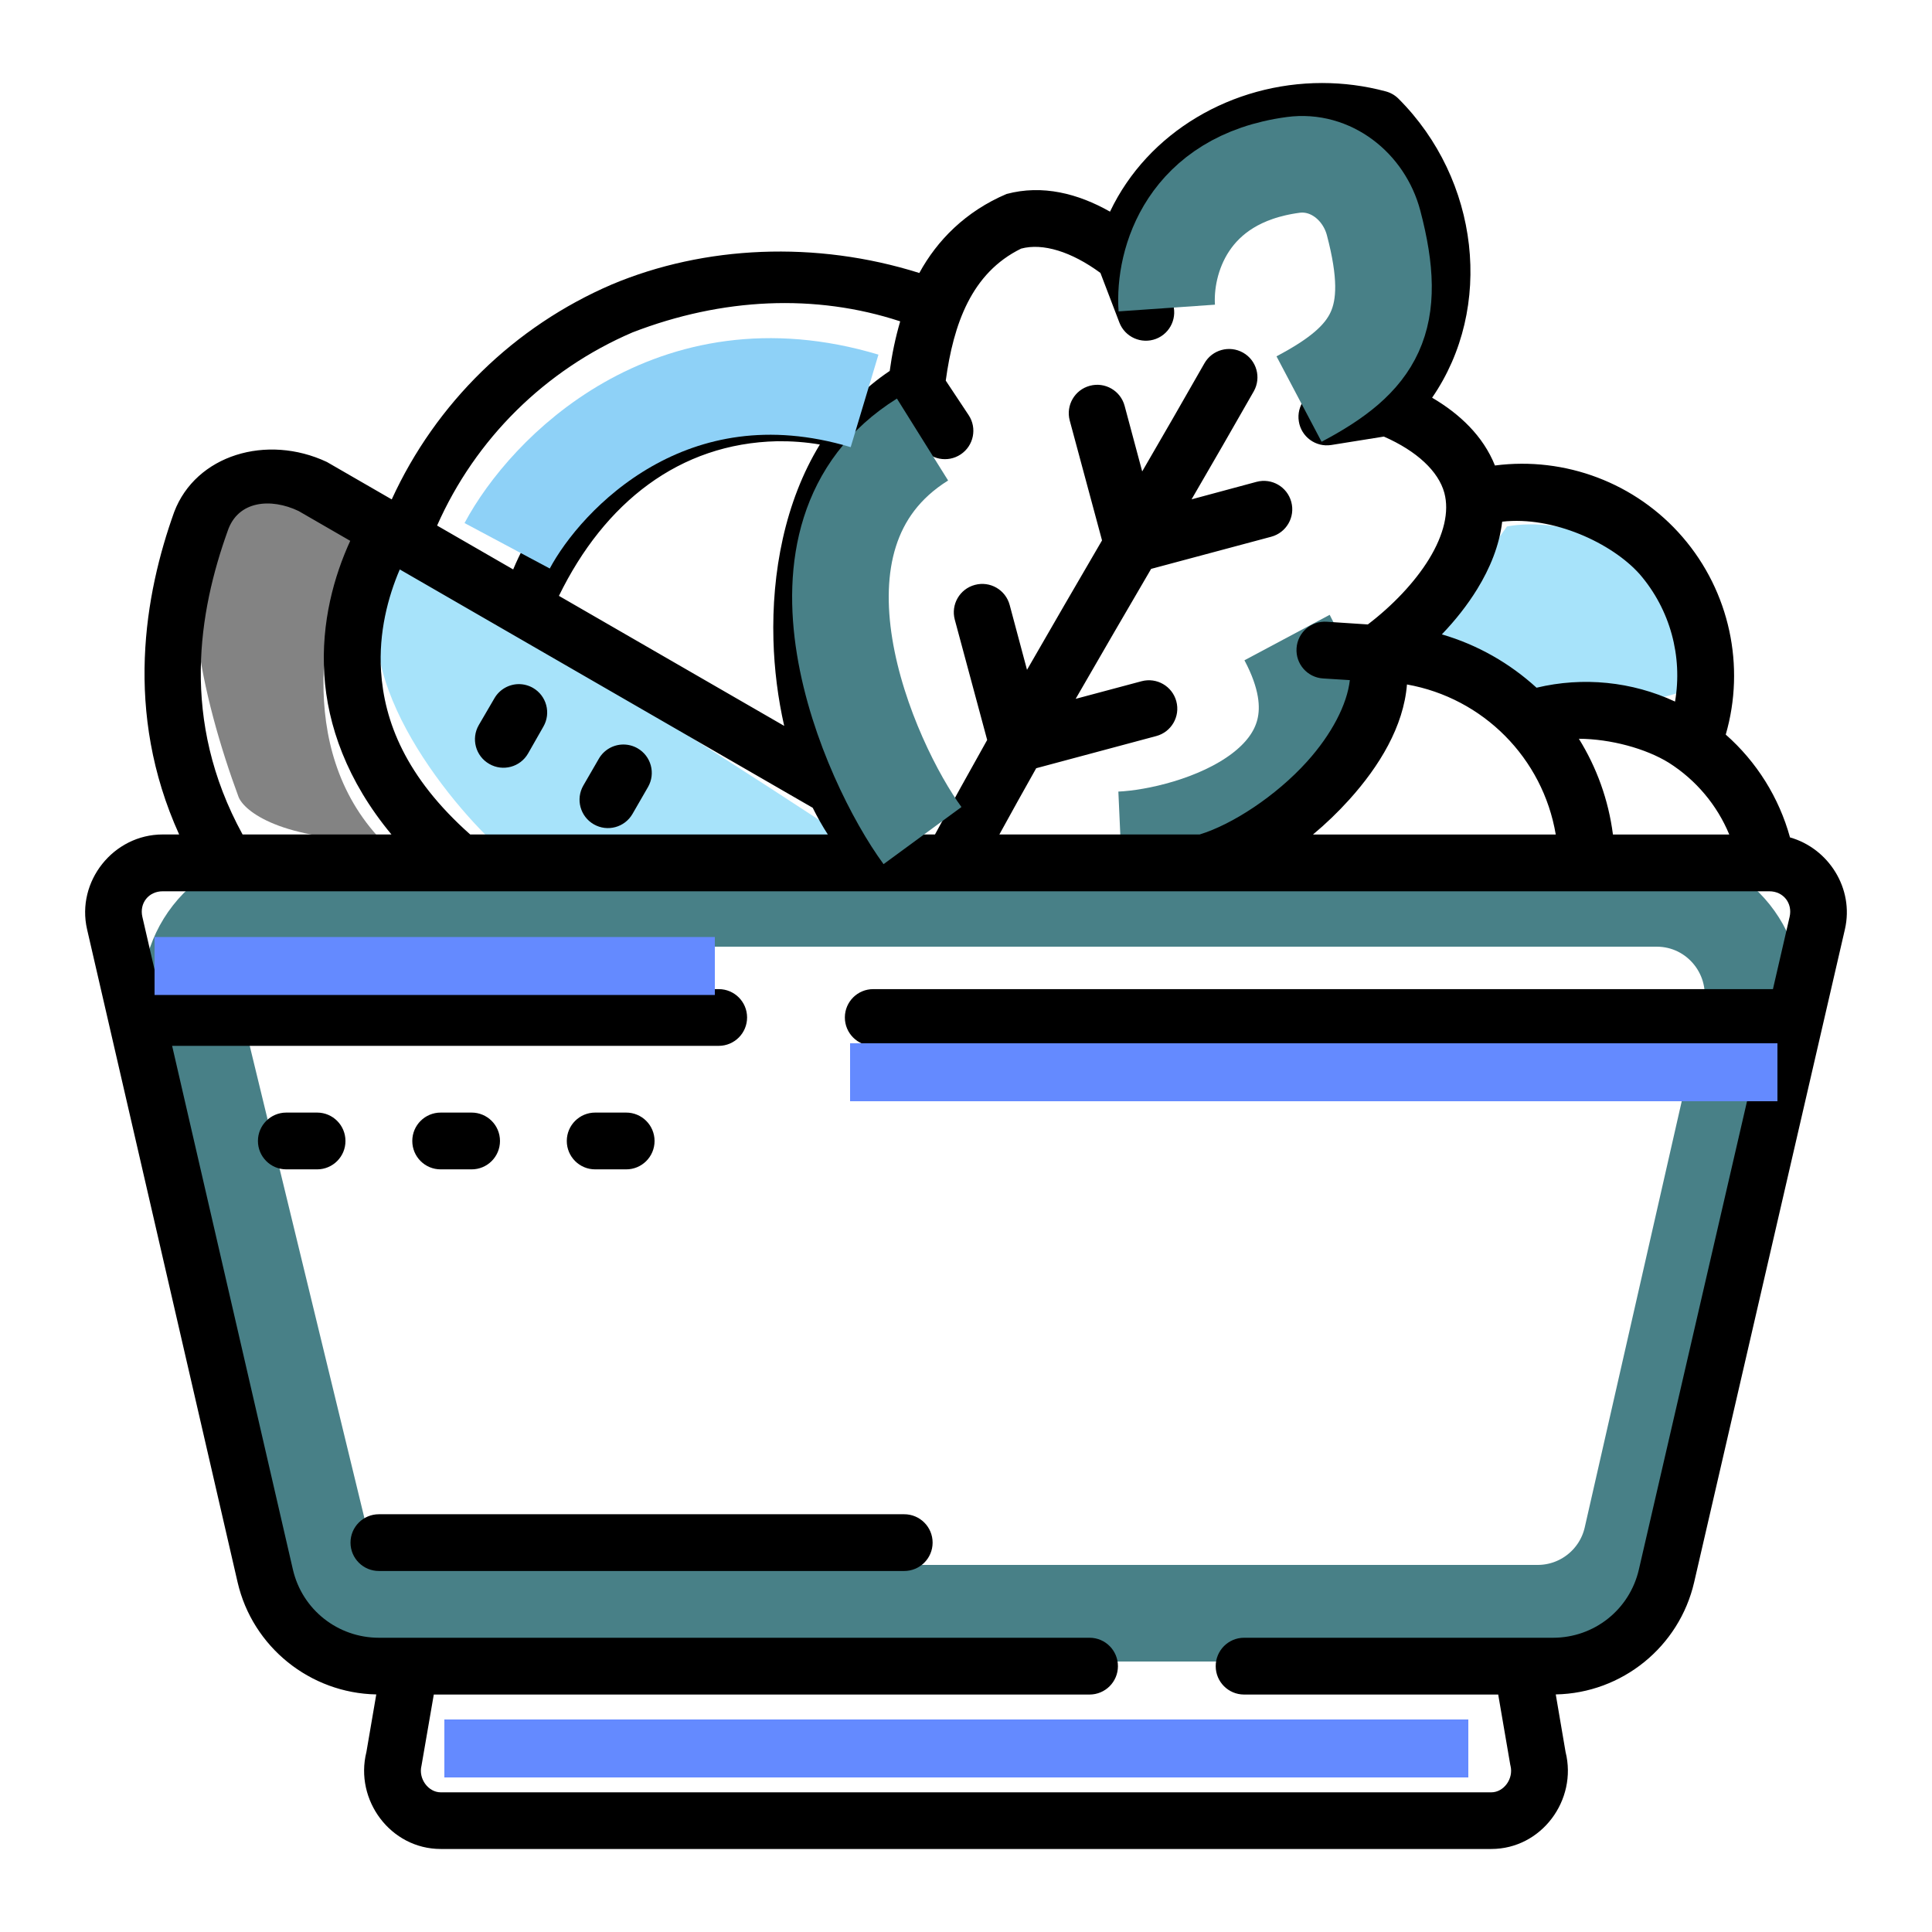 <?xml version="1.0" encoding="UTF-8"?> <svg xmlns="http://www.w3.org/2000/svg" width="100" height="100" viewBox="0 0 100 100" fill="none"> <path d="M18.249 28.25C17.582 26.583 15.349 23.9 11.749 26.5C8.664 28.728 10.5 36.257 12.347 41.249C12.648 41.999 14.549 43.5 19.749 43.5C15.149 38.7 16.832 31.333 18.249 28.25Z" fill="#838383"></path> <path d="M78 27.25L73.75 33.25L78 35.5C78.667 36.416 81.6 37.7 88 35.5C86.4 27.7 80.667 26.75 78 27.25Z" fill="#A7E3FA"></path> <path d="M20.778 29C17.062 33.4 22.326 40.5 25.422 43.5H44C39.993 40.833 29.739 34.2 20.778 29Z" fill="#A7E3FA"></path> <path d="M57.999 43.47C61.699 43.303 70.692 40.638 66.618 33" stroke="#488087" stroke-width="5"></path> <path d="M85.745 46.5H14.834C11.595 46.5 9.236 49.532 10.001 52.68L16.557 79.68C17.102 81.922 19.109 83.5 21.416 83.5H79.589C81.923 83.5 83.946 81.885 84.464 79.61L90.609 52.61C91.322 49.48 88.954 46.5 85.745 46.5Z" stroke="#488087" stroke-width="5"></path> <path d="M68.434 4.297C63.8 4.296 59.421 6.819 57.454 10.955C55.802 10.019 53.959 9.542 52.097 10.041C49.983 10.94 48.506 12.437 47.584 14.13C42.222 12.44 36.455 12.713 31.677 14.72C26.617 16.892 22.558 20.866 20.276 25.849L16.918 23.911C13.805 22.449 10.135 23.55 9.015 26.503C7.496 30.742 6.396 36.849 9.273 43.192H8.419C5.872 43.192 3.935 45.62 4.507 48.102L12.298 81.896C13.071 85.245 16.051 87.639 19.476 87.703L18.965 90.685C18.345 93.167 20.212 95.703 22.814 95.703H77.188C79.79 95.703 81.654 93.167 81.034 90.685L80.526 87.703C83.95 87.638 86.917 85.244 87.689 81.896L95.492 48.102C95.981 45.983 94.639 43.907 92.65 43.344C92.082 41.281 90.923 39.43 89.324 38.022C90.349 34.485 89.529 30.627 87.093 27.802C84.671 24.993 81.007 23.623 77.378 24.094C76.767 22.57 75.561 21.427 74.126 20.585C77.337 15.925 76.577 9.3 72.385 5.108C72.202 4.926 71.976 4.796 71.726 4.73C70.633 4.437 69.526 4.297 68.434 4.297ZM70.501 7.623C73.65 11.125 74.019 16.402 71.072 19.713L68.451 20.128C67.648 20.253 67.099 21.006 67.227 21.809C67.351 22.611 68.104 23.16 68.907 23.033L71.628 22.597C73.331 23.343 74.459 24.395 74.76 25.516C75.016 26.474 74.748 27.665 73.957 28.952C73.224 30.143 72.074 31.351 70.799 32.321L68.669 32.181C67.857 32.131 67.158 32.746 67.109 33.557C67.057 34.369 67.674 35.068 68.485 35.117L69.868 35.203C69.725 36.462 68.93 38.002 67.651 39.421C66.05 41.196 63.782 42.678 62.094 43.192H51.727C52.355 42.045 52.992 40.903 53.634 39.763L59.845 38.099C60.631 37.891 61.098 37.083 60.886 36.298C60.676 35.515 59.871 35.051 59.088 35.26L55.676 36.172C56.966 33.927 58.274 31.687 59.582 29.445L65.796 27.782C66.581 27.573 67.048 26.766 66.837 25.981C66.628 25.197 65.823 24.73 65.038 24.94L61.675 25.846C62.755 23.986 63.834 22.122 64.898 20.249C65.292 19.545 65.045 18.655 64.345 18.256C63.639 17.854 62.741 18.1 62.34 18.806C61.278 20.675 60.201 22.539 59.12 24.401L58.211 21.009C58.002 20.223 57.195 19.756 56.41 19.968C55.626 20.176 55.16 20.982 55.369 21.766L57.041 27.971C55.742 30.199 54.445 32.428 53.158 34.67L52.261 31.315C52.052 30.529 51.245 30.062 50.46 30.274C49.676 30.482 49.209 31.288 49.419 32.072L51.096 38.3C50.184 39.922 49.281 41.552 48.395 43.192H46.784C44.033 40.512 43.081 36.544 42.961 33.05C42.844 28.797 44.07 24.553 47.036 22.13L47.687 23.111C48.136 23.786 49.047 23.97 49.723 23.521C50.4 23.073 50.584 22.161 50.136 21.485L48.952 19.701C49.353 16.766 50.284 14.125 52.854 12.868C53.975 12.567 55.459 13.024 56.958 14.127L57.938 16.693C58.228 17.45 59.077 17.828 59.834 17.539C60.591 17.249 60.969 16.4 60.68 15.643L59.731 13.157C61.052 8.225 66.187 7.034 70.501 7.623ZM46.594 16.633C46.348 17.473 46.168 18.336 46.052 19.2C45.405 19.633 44.818 20.12 44.286 20.651C36.654 19.055 29.331 22.873 26.562 29.474L22.624 27.203C24.608 22.718 28.218 19.144 32.741 17.204C37.386 15.41 42.206 15.191 46.594 16.633ZM40.228 22.838C40.965 22.83 41.705 22.883 42.436 23.008C40.622 25.975 39.938 29.651 40.033 33.124C40.075 34.651 40.268 36.152 40.59 37.572L28.93 30.842C31.287 26.016 35.163 22.95 40.228 22.838ZM15.453 26.449L18.128 27.994C17.298 29.806 16.614 32.197 16.786 34.922C16.951 37.534 17.955 40.414 20.262 43.192H12.556C9.302 37.258 10.302 31.621 11.779 27.498C12.307 25.902 14.023 25.767 15.453 26.449ZM84.871 29.721C86.454 31.557 87.099 33.981 86.7 36.313C84.469 35.277 81.944 35.019 79.531 35.596C78.147 34.331 76.478 33.374 74.63 32.835C75.326 32.109 75.948 31.325 76.46 30.492C77.121 29.418 77.61 28.229 77.753 27.002C80.378 26.7 83.426 28.1 84.871 29.721ZM20.692 29.474L42.066 41.811C42.307 42.296 42.567 42.759 42.849 43.193H24.339C20.979 40.214 19.885 37.31 19.723 34.739C19.596 32.743 20.078 30.906 20.692 29.474ZM26.857 35.41C26.332 35.412 25.847 35.694 25.587 36.15L24.784 37.526C24.372 38.232 24.616 39.138 25.326 39.542C26.029 39.948 26.929 39.705 27.333 39L28.124 37.612C28.53 36.911 28.291 36.015 27.591 35.608C27.368 35.479 27.115 35.411 26.857 35.41ZM72.824 35.428C76.768 36.128 79.86 39.24 80.526 43.196H67.958C68.624 42.642 69.256 42.033 69.839 41.387C71.394 39.662 72.653 37.599 72.824 35.428ZM86.379 39.48C87.791 40.375 88.879 41.677 89.507 43.196H83.486C83.254 41.395 82.639 39.715 81.722 38.238C83.367 38.247 85.19 38.744 86.379 39.48ZM32.265 38.536C31.741 38.537 31.256 38.818 30.995 39.273L30.192 40.661C29.788 41.364 30.031 42.262 30.734 42.666C31.438 43.071 32.337 42.829 32.741 42.123L33.541 40.736C33.945 40.032 33.703 39.135 32.999 38.731C32.776 38.603 32.523 38.536 32.265 38.536ZM22.453 87.709H56.399C57.207 87.708 57.862 87.053 57.864 86.244C57.867 85.432 57.211 84.772 56.399 84.77H19.616C17.484 84.77 15.64 83.315 15.16 81.237L8.909 54.133H37.206C38.017 54.13 38.672 53.47 38.669 52.659C38.666 51.852 38.013 51.199 37.206 51.197H8.232L7.369 47.457C7.206 46.75 7.693 46.133 8.419 46.133H91.581C92.306 46.133 92.793 46.75 92.63 47.457L91.767 51.197H45.204C44.392 51.193 43.733 51.848 43.73 52.659C43.727 53.475 44.388 54.136 45.204 54.133H91.088L84.828 81.237C84.348 83.315 82.516 84.77 80.383 84.77H64.388C63.577 84.773 62.922 85.433 62.925 86.244C62.927 87.052 63.58 87.706 64.388 87.709H77.547L78.163 91.297C78.17 91.332 78.172 91.362 78.183 91.394C78.351 92.065 77.836 92.771 77.188 92.771H22.814C22.166 92.771 21.648 92.065 21.816 91.394L22.453 87.709ZM14.813 57.587C14.006 57.59 13.352 58.245 13.351 59.053C13.348 59.863 14.002 60.523 14.813 60.526H16.419C17.23 60.523 17.885 59.863 17.881 59.053C17.88 58.245 17.227 57.59 16.419 57.587H14.813ZM22.814 57.587C22.002 57.584 21.341 58.241 21.34 59.053C21.337 59.868 21.998 60.53 22.814 60.526H24.405C25.221 60.53 25.882 59.868 25.879 59.053C25.878 58.241 25.217 57.584 24.405 57.587H22.814ZM30.811 57.587C29.999 57.584 29.339 58.241 29.337 59.053C29.334 59.868 29.996 60.53 30.811 60.526H32.406C33.221 60.53 33.883 59.868 33.88 59.053C33.878 58.241 33.218 57.584 32.406 57.587H30.811ZM19.616 78.377C18.801 78.374 18.139 79.036 18.142 79.851C18.145 80.662 18.805 81.317 19.616 81.314H46.798C47.609 81.317 48.269 80.662 48.272 79.851C48.275 79.036 47.613 78.374 46.798 78.377H19.616Z" fill="black"></path> <path d="M76 89H23V92H76V89Z" fill="#648AFF"></path> <path d="M92 54H44V57H92V54Z" fill="#648AFF"></path> <path d="M37 48.5H8V51.5H37V48.5Z" fill="#648AFF"></path> <path d="M47.749 43.25C44.999 39.5 39.749 27.75 47.749 22.75" stroke="#488087" stroke-width="5"></path> <path d="M60.392 15.944C60.226 13.561 61.426 9.274 66.936 8.535C68.867 8.277 70.6 9.653 71.097 11.537C72.415 16.533 71.215 18.556 67.238 20.654" stroke="#488087" stroke-width="5"></path> <path d="M26.25 28.25C28.25 24.5 34.75 17.75 44.75 20.75" stroke="#8ED1F7" stroke-width="5"></path> </svg> 